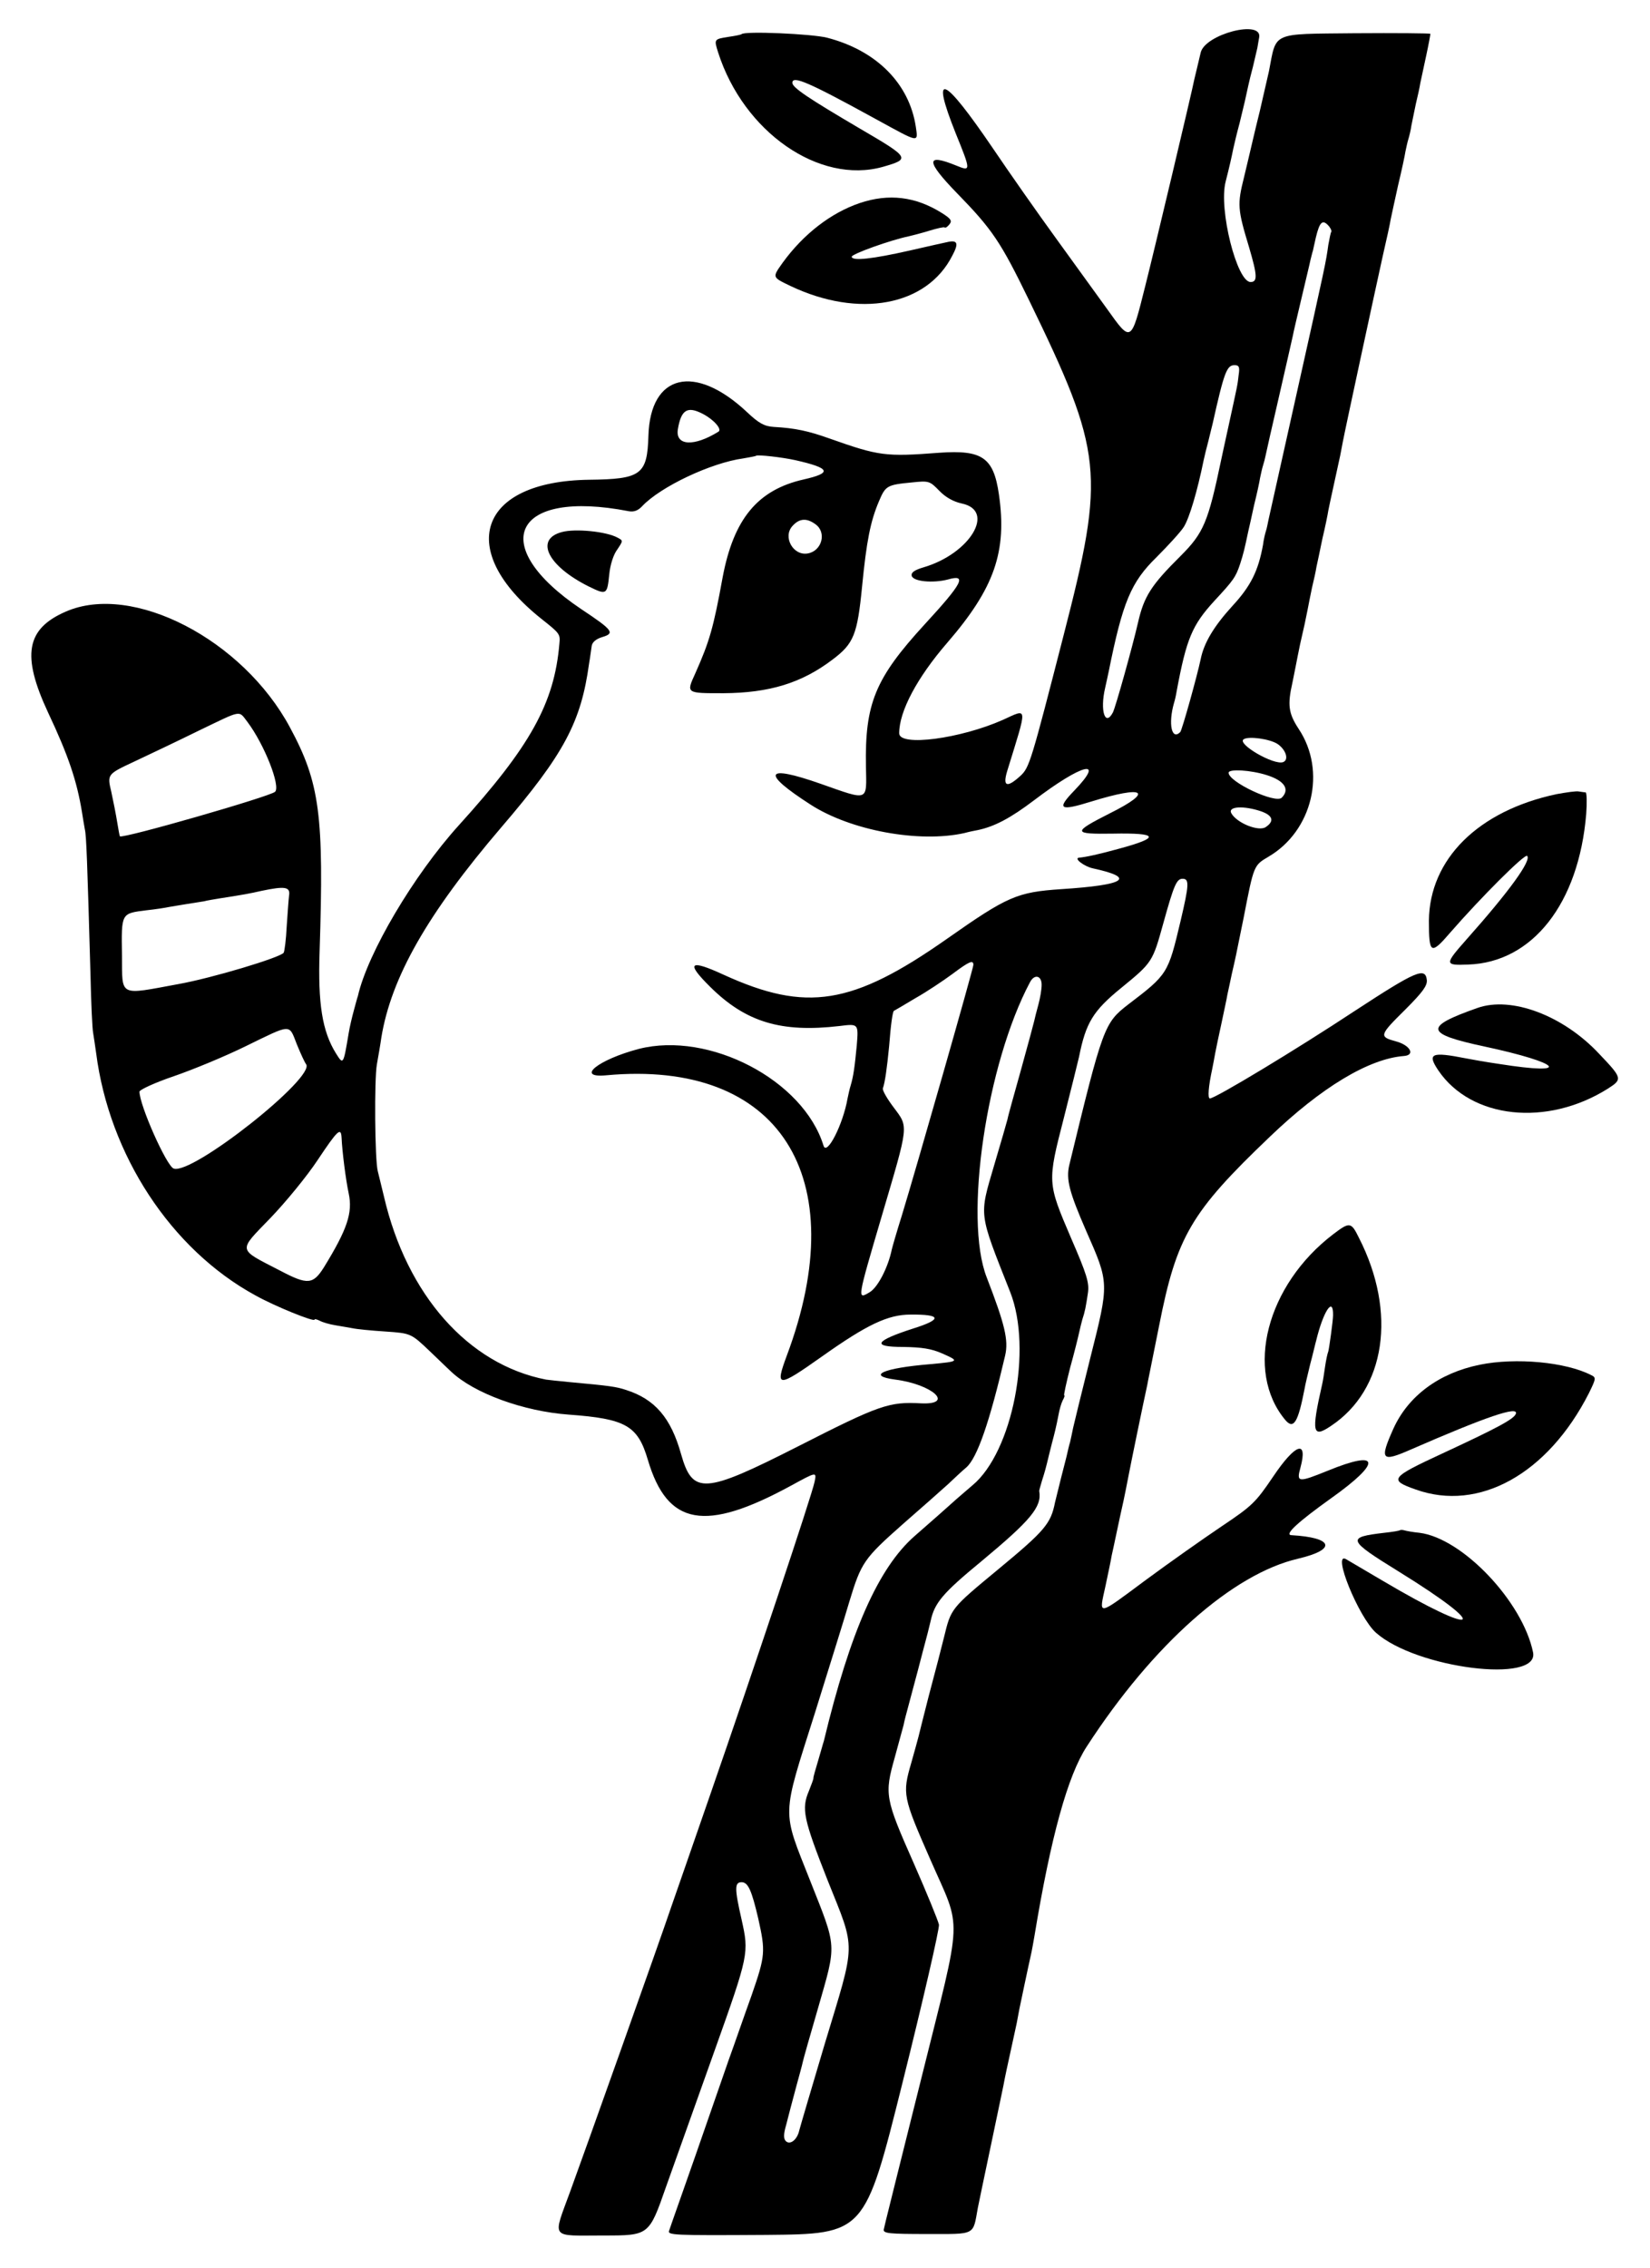 <?xml version="1.0" standalone="no"?>
<!DOCTYPE svg PUBLIC "-//W3C//DTD SVG 20010904//EN"
 "http://www.w3.org/TR/2001/REC-SVG-20010904/DTD/svg10.dtd">
<svg version="1.0" xmlns="http://www.w3.org/2000/svg"
 width="556pt" height="764pt" viewBox="0 0 556 764"
 preserveAspectRatio="xMidYMid meet">

<g transform="translate(0,764) scale(0.1,-0.1)"
fill="#000000" stroke="none">
<path d="M2499 7525 c-2 -2 -22 -6 -43 -9 -51 -8 -50 -8 -36 -53 86 -268 341
-445 555 -385 94 27 92 30 -81 131 -170 100 -224 136 -224 152 0 26 55 2 281
-122 148 -81 143 -81 135 -26 -22 146 -133 257 -299 300 -51 13 -278 23 -288
12z"/>
<path d="M4046 7463 c-9 -37 -18 -77 -21 -88 -8 -42 -137 -585 -166 -699 -48
-192 -47 -191 -129 -76 -30 41 -106 147 -170 235 -64 88 -160 225 -214 305
-168 247 -211 265 -126 52 52 -128 52 -130 3 -110 -105 43 -104 16 3 -94 118
-121 146 -163 240 -356 252 -518 259 -585 118 -1132 -109 -424 -115 -445 -145
-473 -46 -42 -61 -37 -45 16 69 224 71 211 -15 172 -142 -63 -349 -91 -349
-45 0 74 60 187 162 305 159 184 202 307 174 500 -18 124 -56 150 -200 140
-183 -14 -204 -11 -371 48 -70 25 -115 35 -188 39 -31 2 -50 12 -90 50 -176
165 -326 128 -332 -80 -4 -131 -24 -146 -200 -148 -373 -5 -452 -237 -160
-469 62 -49 63 -51 60 -83 -17 -201 -98 -346 -339 -612 -152 -168 -307 -430
-340 -575 -2 -5 -8 -28 -14 -50 -6 -22 -14 -56 -17 -75 -18 -107 -18 -108 -43
-68 -46 74 -61 167 -55 343 15 459 1 568 -100 755 -159 296 -530 488 -755 390
-134 -58 -150 -147 -60 -340 69 -146 97 -231 114 -334 3 -21 8 -48 10 -60 5
-20 8 -103 19 -491 2 -93 6 -181 9 -195 2 -14 7 -44 10 -67 44 -343 252 -661
536 -816 66 -37 200 -91 200 -82 0 3 8 1 18 -4 9 -5 33 -12 52 -15 19 -3 46
-8 58 -10 13 -3 63 -8 110 -11 87 -6 87 -6 152 -68 35 -34 67 -64 70 -67 77
-73 244 -134 397 -145 192 -14 232 -37 266 -152 66 -223 193 -245 483 -87 86
47 86 47 79 13 -9 -45 -205 -631 -350 -1049 -64 -184 -123 -355 -132 -380 -43
-127 -298 -843 -341 -960 -60 -165 -71 -150 112 -150 153 0 153 0 210 163 32
89 105 295 163 457 117 328 117 331 92 444 -24 105 -24 126 0 126 22 0 34 -28
56 -122 25 -112 24 -125 -22 -258 -25 -69 -59 -168 -78 -220 -18 -52 -69 -198
-113 -325 -44 -126 -84 -238 -87 -248 -7 -16 11 -17 326 -15 333 3 333 3 460
512 70 280 125 520 123 533 -3 14 -41 107 -85 207 -97 219 -99 232 -64 356 14
52 28 102 30 110 1 8 10 42 19 75 9 33 18 67 20 75 2 8 14 51 25 95 12 44 24
91 27 105 13 61 41 94 171 201 166 138 204 183 195 236 -1 2 4 17 9 35 10 31
13 42 24 88 3 11 7 29 10 40 3 11 8 30 11 43 3 12 8 36 11 52 3 17 9 38 14 48
5 9 8 17 5 17 -2 0 7 42 20 93 14 50 27 103 30 117 3 14 8 34 11 45 9 27 12
43 19 90 5 34 -4 63 -57 185 -80 187 -80 187 -24 405 25 99 48 191 51 205 23
115 47 155 143 233 104 85 105 87 141 217 36 130 45 150 65 150 23 0 22 -20
-7 -143 -42 -177 -43 -179 -177 -281 -80 -62 -85 -75 -198 -541 -11 -48 0 -90
57 -221 78 -177 78 -174 14 -428 -29 -116 -55 -222 -58 -236 -3 -14 -7 -35
-10 -47 -4 -13 -8 -31 -10 -40 -2 -10 -12 -47 -21 -83 -9 -36 -18 -72 -20 -81
-14 -71 -34 -95 -190 -224 -162 -134 -160 -132 -184 -230 -18 -71 -17 -68 -52
-200 -17 -66 -32 -127 -34 -135 -2 -8 -13 -48 -24 -87 -31 -106 -29 -115 65
-329 106 -242 109 -170 -30 -729 -65 -259 -119 -477 -121 -485 -2 -8 -5 -22
-7 -30 -2 -13 19 -15 146 -15 166 0 154 -6 171 88 3 16 24 115 46 220 22 106
43 203 45 217 4 21 27 124 40 185 2 11 6 32 9 48 5 24 28 134 41 192 2 11 7
36 10 55 55 333 112 539 176 637 223 344 492 582 713 633 131 31 118 71 -24
79 -24 2 25 46 134 124 172 122 167 166 -11 93 -99 -40 -106 -40 -92 10 26 96
-16 83 -92 -30 -59 -87 -70 -98 -173 -167 -61 -41 -176 -122 -256 -181 -167
-124 -158 -122 -136 -21 9 43 19 89 21 103 5 21 27 128 40 185 4 19 8 38 19
95 4 22 49 241 61 295 4 23 5 24 40 200 59 300 107 382 372 635 175 168 335
264 453 273 39 3 21 36 -26 49 -59 16 -58 20 31 108 58 58 74 80 72 99 -5 44
-36 31 -241 -103 -200 -132 -472 -296 -490 -296 -8 0 -5 40 8 100 3 14 7 37
10 53 3 15 12 60 21 100 8 39 18 83 20 97 3 14 10 45 15 70 12 52 12 51 40
190 34 176 34 175 83 204 149 87 197 289 102 431 -34 52 -38 80 -21 155 3 14
8 39 11 55 3 17 10 50 15 75 14 60 18 80 25 115 3 17 10 50 15 75 6 25 13 56
15 70 3 13 12 56 20 95 9 38 18 81 20 95 4 21 27 125 40 185 2 11 6 32 9 47 7
38 110 515 135 628 12 52 24 106 26 120 3 14 14 66 25 115 12 50 23 101 25
115 3 14 7 33 10 42 3 10 8 30 10 45 3 16 10 48 15 73 6 25 13 56 15 70 3 13
12 55 20 93 8 37 14 70 14 73 0 2 -116 3 -257 2 -282 -3 -261 6 -287 -128 -3
-14 -17 -74 -31 -135 -15 -60 -28 -117 -30 -125 -2 -8 -12 -52 -23 -97 -23
-92 -22 -107 17 -236 28 -95 29 -117 5 -117 -46 0 -108 245 -84 338 14 55 19
78 26 112 3 14 12 52 21 85 16 65 21 87 29 125 3 14 10 43 16 65 5 22 12 51
15 64 2 13 5 29 6 35 11 61 -182 11 -197 -51z m433 -586 c6 -8 9 -16 7 -18 -2
-2 -6 -22 -10 -44 -8 -58 -8 -59 -107 -502 -50 -225 -93 -416 -95 -426 -2 -10
-5 -26 -8 -35 -3 -9 -8 -30 -10 -47 -16 -88 -41 -139 -104 -207 -61 -67 -95
-123 -106 -178 -12 -57 -63 -240 -69 -246 -29 -29 -41 28 -21 98 3 9 7 27 9
40 33 177 52 222 127 304 65 70 72 80 87 125 11 34 15 51 27 108 3 12 12 53
20 90 9 36 18 77 20 91 3 14 7 33 10 42 3 9 7 25 9 35 2 10 22 99 45 198 23
99 43 190 46 202 2 12 16 71 30 130 14 60 28 117 30 128 3 11 6 25 8 30 1 6 6
26 10 45 13 54 23 63 45 37z m-305 -499 c-4 -37 -4 -34 -34 -172 -12 -54 -23
-106 -25 -115 -44 -210 -59 -246 -137 -324 -99 -98 -123 -136 -143 -223 -18
-79 -76 -287 -85 -304 -26 -49 -44 6 -26 83 3 15 9 39 12 55 47 234 75 301
161 385 40 40 82 86 92 102 19 30 46 122 67 225 3 14 10 43 16 65 5 22 12 48
14 57 39 175 48 198 74 198 15 0 18 -6 14 -32z m-1806 -132 c37 -19 66 -52 53
-60 -82 -51 -145 -48 -137 7 11 67 32 80 84 53z m312 -156 c119 -27 125 -43
28 -65 -155 -35 -236 -133 -273 -330 -31 -170 -44 -215 -92 -323 -31 -68 -32
-67 95 -67 154 1 263 34 367 113 72 54 84 84 100 247 15 153 28 219 57 287 22
52 27 55 111 63 57 6 60 5 92 -28 21 -22 48 -37 76 -43 115 -24 28 -169 -129
-215 -30 -9 -42 -17 -40 -28 4 -20 72 -26 122 -13 66 19 50 -12 -79 -152 -166
-181 -201 -266 -197 -478 2 -119 12 -116 -153 -58 -188 66 -202 38 -34 -70
136 -88 367 -130 519 -96 14 4 34 8 45 10 57 12 111 41 189 100 163 124 243
144 136 33 -61 -63 -49 -70 57 -37 181 56 213 35 62 -40 -126 -64 -125 -70 11
-68 155 3 161 -13 20 -51 -69 -19 -111 -28 -134 -30 -19 -2 18 -30 47 -36 147
-32 110 -56 -107 -70 -149 -10 -181 -24 -386 -168 -318 -223 -473 -247 -750
-121 -117 54 -130 42 -47 -40 120 -119 239 -155 436 -132 64 8 64 8 58 -66 -7
-72 -11 -103 -21 -136 -3 -9 -7 -28 -10 -42 -15 -87 -70 -195 -81 -159 -68
221 -385 386 -622 326 -137 -36 -216 -99 -110 -89 582 54 835 -340 608 -945
-40 -108 -31 -108 119 -2 151 107 222 141 298 141 105 1 108 -16 9 -47 -130
-42 -141 -62 -34 -62 64 -1 96 -6 132 -22 59 -26 58 -27 -40 -36 -159 -13
-217 -39 -118 -52 125 -16 201 -85 87 -80 -108 6 -140 -5 -415 -145 -317 -161
-355 -163 -394 -26 -34 122 -88 185 -185 216 -33 11 -53 14 -195 27 -33 3 -67
7 -75 8 -262 51 -469 285 -546 616 -9 36 -18 75 -21 86 -10 38 -12 310 -3 360
5 28 12 68 15 90 33 202 155 417 404 708 212 247 269 355 296 552 4 22 7 49 9
60 2 12 15 23 35 29 44 13 37 23 -70 94 -322 216 -230 406 160 330 17 -3 31 2
45 17 61 65 231 146 341 161 22 4 41 7 43 9 5 4 87 -5 132 -15z m68 -216 c38
-27 22 -89 -25 -98 -50 -10 -87 56 -52 93 23 25 47 27 77 5z m-1914 -666 c57
-76 112 -216 93 -235 -17 -16 -514 -159 -523 -150 -1 1 -5 22 -9 47 -4 25 -13
71 -20 103 -14 59 -14 59 78 102 51 24 148 70 217 104 148 71 133 69 164 29z
m3471 -74 c28 -19 39 -53 19 -61 -31 -12 -158 62 -133 77 17 11 88 1 114 -16z
m-36 -105 c60 -19 78 -48 50 -76 -21 -21 -179 53 -179 84 0 14 76 9 129 -8z
m-19 -122 c39 -14 45 -33 15 -53 -24 -16 -98 14 -116 47 -12 23 42 26 101 6z
m-3276 -284 c-2 -16 -5 -63 -8 -105 -2 -42 -7 -81 -10 -87 -10 -16 -243 -86
-356 -106 -201 -37 -188 -44 -189 96 -2 145 -4 142 84 153 28 3 61 8 75 11 13
2 40 7 60 10 20 3 45 7 57 9 11 3 36 7 54 10 72 11 105 17 139 25 81 17 99 14
94 -16z m2306 -233 c0 -12 -193 -687 -241 -844 -17 -54 -32 -106 -34 -115 -12
-59 -47 -128 -75 -144 -42 -25 -42 -26 41 256 92 312 91 299 41 366 -22 29
-39 58 -37 65 7 19 14 69 21 141 6 78 12 116 16 120 2 1 35 20 73 43 39 22 94
59 124 81 56 42 71 49 71 31z m230 -67 c0 -16 -5 -45 -11 -67 -6 -21 -12 -46
-14 -55 -2 -9 -22 -83 -45 -166 -23 -82 -44 -157 -45 -165 -2 -8 -22 -78 -45
-155 -51 -174 -53 -156 54 -427 76 -192 8 -539 -127 -651 -23 -20 -54 -46 -68
-59 -14 -13 -71 -63 -127 -112 -122 -107 -217 -321 -306 -691 -2 -5 -10 -35
-19 -65 -9 -30 -17 -57 -16 -60 0 -3 -7 -22 -15 -42 -26 -61 -19 -94 63 -302
96 -240 96 -200 -10 -551 -44 -148 -83 -280 -86 -292 -7 -31 -31 -49 -45 -35
-8 8 -8 23 1 54 6 24 13 50 15 58 2 8 11 42 20 75 9 33 19 69 21 79 2 10 25
91 51 180 64 223 65 201 -26 431 -96 243 -97 208 16 565 47 151 100 320 116
375 40 132 49 145 180 261 62 54 131 115 153 135 22 21 49 46 61 56 37 32 79
154 131 377 12 52 -1 105 -62 263 -78 199 -1 719 146 995 15 28 39 22 39 -9z
m-2510 -200 c13 -32 27 -62 31 -67 37 -42 -385 -376 -446 -352 -24 9 -115 213
-115 259 0 6 51 30 116 52 64 22 173 67 242 101 156 76 145 76 172 7z m151
-315 c2 -46 14 -141 24 -188 14 -65 -5 -121 -83 -248 -37 -59 -55 -61 -148
-12 -145 75 -143 63 -33 177 52 54 124 142 159 195 68 102 79 112 81 76z"/>
<path d="M1894 5848 c-93 -24 -49 -114 89 -183 61 -30 63 -29 70 40 3 32 14
67 27 84 20 30 20 30 1 40 -38 21 -143 31 -187 19z"/>
<path d="M2897 6956 c-97 -33 -189 -104 -259 -200 -36 -51 -37 -49 25 -79 231
-110 460 -68 546 102 22 41 18 53 -15 46 -10 -2 -68 -15 -129 -29 -124 -28
-193 -36 -195 -21 -2 9 133 57 192 69 13 3 44 11 70 19 26 8 49 13 51 11 2 -3
10 2 16 10 10 12 6 19 -26 39 -88 55 -178 66 -276 33z"/>
<path d="M5245 4965 c-264 -56 -428 -219 -430 -426 0 -113 6 -117 73 -39 102
117 250 265 258 257 15 -15 -59 -118 -204 -281 -75 -85 -75 -88 5 -85 217 7
373 206 398 507 3 39 2 72 -2 73 -4 0 -15 2 -23 3 -8 2 -42 -3 -75 -9z"/>
<path d="M4979 4245 c-182 -64 -178 -87 23 -130 261 -56 298 -98 51 -59 -48 7
-87 14 -113 19 -117 23 -132 17 -93 -41 111 -163 366 -190 571 -61 50 32 49
35 -30 118 -121 129 -295 194 -409 154z"/>
<path d="M4493 3483 c-225 -171 -300 -461 -162 -626 28 -33 43 -9 65 105 2 13
11 50 19 83 9 33 17 69 20 79 24 99 58 151 57 86 0 -18 -13 -111 -16 -122 -3
-7 -8 -31 -11 -52 -3 -21 -7 -48 -10 -60 -37 -163 -32 -181 30 -139 184 122
223 382 94 634 -26 53 -31 54 -86 12z"/>
<path d="M4986 3043 c-137 -28 -241 -105 -291 -216 -47 -105 -40 -113 58 -70
257 112 364 148 355 121 -6 -18 -65 -49 -248 -134 -175 -81 -181 -89 -90 -121
214 -77 446 53 584 324 24 49 25 53 8 61 -85 44 -254 60 -376 35z"/>
<path d="M4718 2486 c-1 -2 -25 -6 -53 -9 -128 -15 -126 -23 49 -131 317 -196
271 -223 -54 -31 -63 37 -119 70 -124 73 -49 28 42 -196 101 -248 136 -120
550 -172 529 -66 -35 171 -238 385 -383 403 -21 2 -43 6 -50 8 -6 2 -13 2 -15
1z"/>
</g>
</svg>

